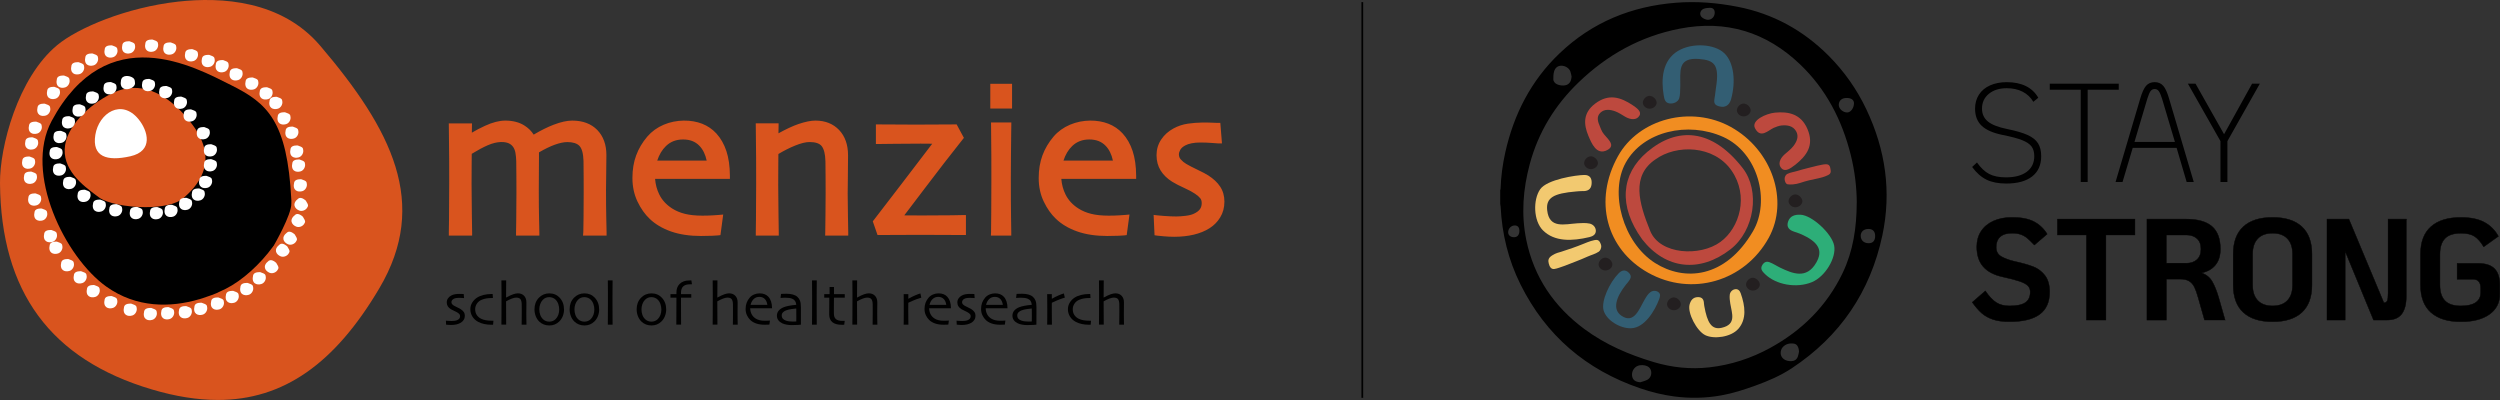 <?xml version="1.0" encoding="UTF-8"?>
<svg id="Layer_2" data-name="Layer 2" xmlns="http://www.w3.org/2000/svg" xmlns:xlink="http://www.w3.org/1999/xlink" viewBox="0 0 1423.8 227.79">
  <rect x="0" y="0" width="1423.8" height="227.79" fill="#333333" stroke="none"/>
  <defs>
    <style>
      .cls-1, .cls-2, .cls-3 {
        fill: none;
      }

      .cls-4 {
        clip-path: url(#clippath);
      }

      .cls-5 {
        fill: #fff;
      }

      .cls-6 {
        fill: #f2c970;
      }

      .cls-7 {
        fill: #f18d21;
      }

      .cls-8 {
        fill: #335e73;
      }

      .cls-9 {
        fill: #bd493e;
      }

      .cls-10 {
        fill: #d9541e;
      }

      .cls-11 {
        fill: #231f20;
      }

      .cls-12 {
        fill: #2dae78;
      }

      .cls-13 {
        clip-path: url(#clippath-1);
      }

      .cls-14 {
        clip-path: url(#clippath-4);
      }

      .cls-15 {
        clip-path: url(#clippath-3);
      }

      .cls-16 {
        clip-path: url(#clippath-2);
      }

      .cls-2, .cls-3 {
        stroke: #000;
        stroke-miterlimit: 10;
      }

      .cls-3 {
        stroke-width: .24px;
      }
    </style>
    <clipPath id="clippath">
      <rect class="cls-1" x="1123.17" y="46.78" width="163.85" height="57.74"/>
    </clipPath>
    <clipPath id="clippath-1">
      <rect class="cls-1" x="1123.17" y="46.78" width="163.85" height="57.74"/>
    </clipPath>
    <clipPath id="clippath-2">
      <rect class="cls-1" x="1123.17" y="123.73" width="300.57" height="59.56"/>
    </clipPath>
    <clipPath id="clippath-3">
      <rect class="cls-1" x="1123.17" y="123.73" width="300.57" height="59.56"/>
    </clipPath>
    <clipPath id="clippath-4">
      <rect class="cls-1" x="854.41" y="1.21" width="220.05" height="225.36"/>
    </clipPath>
  </defs>
  <g id="Layer_1-2" data-name="Layer 1">
    <g>
      <g id="Layer_1-2" data-name="Layer 1-2">
        <g>
          <g>
            <g>
              <g class="cls-4">
                <path d="m1131.37,102.33c-3.03-1.47-5.75-3.88-8.2-7.24l2.75-2.56c2.19,3.09,4.51,5.28,6.98,6.56,2.47,1.28,5.65,1.92,9.57,1.92,5.08,0,9.04-1.07,11.86-3.2,2.82-2.14,4.23-5.09,4.23-8.88,0-2.29-.52-4.13-1.56-5.52-1.04-1.39-2.84-2.59-5.38-3.6s-6.25-2-11.14-2.96c-5.44-1.12-9.41-2.86-11.9-5.24-2.49-2.37-3.74-5.61-3.74-9.71,0-3.04.74-5.7,2.21-7.99s3.58-4.05,6.33-5.28c2.75-1.22,5.93-1.84,9.54-1.84,4.22,0,7.84.75,10.87,2.24,3.02,1.49,5.38,3.71,7.05,6.64l-2.82,2.32c-1.47-2.51-3.49-4.43-6.07-5.75-2.57-1.33-5.61-2-9.12-2-4.17,0-7.55,1.07-10.15,3.2-2.59,2.14-3.89,4.93-3.89,8.39,0,3.09,1.13,5.55,3.39,7.39s5.94,3.26,11.02,4.28c4.98,1.02,8.85,2.14,11.59,3.4,2.75,1.25,4.72,2.83,5.91,4.72,1.19,1.89,1.8,4.33,1.8,7.32,0,5.02-1.71,8.86-5.15,11.55-3.44,2.69-8.35,4.04-14.76,4.04-4.48,0-8.23-.74-11.25-2.2"/>
              </g>
              <polygon points="1185.01 51.1 1167.38 51.1 1167.38 47.66 1206.67 47.66 1206.67 51.1 1188.97 51.1 1188.97 103.64 1185.01 103.64 1185.01 51.1"/>
              <g class="cls-13">
                <path d="m1238.66,80.85l-7.32-24.63c-.66-2.08-1.28-3.52-1.87-4.32-.59-.8-1.36-1.2-2.33-1.2s-1.75.39-2.33,1.16c-.59.77-1.21,2.23-1.87,4.36l-7.32,24.63h23.03Zm.99,3.36h-25.02l-5.8,19.43h-3.97l14.03-47.42c1.02-3.52,2.14-5.97,3.35-7.36,1.22-1.39,2.85-2.08,4.88-2.08s3.66.69,4.88,2.08c1.22,1.39,2.34,3.84,3.35,7.36l14.03,47.42h-4.04l-5.72-19.43h0Z"/>
              </g>
              <polygon points="1282.6 47.66 1266.65 76.45 1250.4 47.66 1246.05 47.66 1264.6 80.37 1264.6 103.64 1268.56 103.64 1268.56 80.37 1287.02 47.66 1282.6 47.66"/>
            </g>
            <g>
              <g class="cls-16">
                <g>
                  <path d="m1134.97,181.92c-2.54-.88-4.67-2.08-6.4-3.61-1.72-1.53-3.5-3.58-5.33-6.15l7.45-6.48c2.14,3.12,4.22,5.32,6.24,6.61,2.01,1.28,4.51,1.93,7.49,1.93,4.13,0,7.15-.62,9.02-1.89,1.88-1.26,2.82-3.28,2.82-6.08,0-1.42-.45-2.59-1.33-3.49-.89-.9-2.42-1.74-4.6-2.51-2.17-.76-5.4-1.61-9.69-2.54-5.03-1.09-8.75-3.05-11.19-5.87s-3.65-6.58-3.65-11.29c0-3.39.83-6.34,2.48-8.87,1.65-2.52,3.99-4.46,7.02-5.83,3.03-1.37,6.57-2.06,10.59-2.06,5.23,0,9.39.81,12.48,2.42s5.6,3.98,7.53,7.1l-7.29,6.24c-1.62-1.69-2.97-2.99-4.04-3.9-1.08-.9-2.29-1.6-3.65-2.09-1.36-.49-3.03-.74-5.03-.74-2.98,0-5.23.69-6.75,2.06s-2.28,3.34-2.28,5.91c0,2.41.97,4.17,2.91,5.29,1.94,1.12,4.42,2.04,7.45,2.75,4.5.99,8.08,2,10.75,3.04s4.89,2.71,6.67,5.01c1.78,2.3,2.67,5.45,2.67,9.44,0,5.69-1.9,9.94-5.69,12.72-3.79,2.79-9.53,4.18-17.22,4.18-3.77,0-6.92-.44-9.46-1.31"/>
                  <path class="cls-3" d="m1134.97,181.92c-2.54-.88-4.67-2.08-6.4-3.61-1.72-1.53-3.5-3.58-5.33-6.15l7.45-6.48c2.14,3.12,4.22,5.32,6.24,6.61,2.01,1.28,4.51,1.93,7.49,1.93,4.13,0,7.15-.62,9.02-1.89,1.88-1.26,2.82-3.28,2.82-6.08,0-1.42-.45-2.59-1.33-3.49-.89-.9-2.42-1.74-4.6-2.51-2.17-.76-5.4-1.61-9.69-2.54-5.03-1.09-8.75-3.05-11.19-5.87s-3.65-6.58-3.65-11.29c0-3.39.83-6.34,2.48-8.87,1.65-2.52,3.99-4.46,7.02-5.83,3.03-1.37,6.57-2.06,10.59-2.06,5.23,0,9.39.81,12.48,2.42s5.6,3.98,7.53,7.1l-7.29,6.24c-1.62-1.69-2.97-2.99-4.04-3.9-1.08-.9-2.29-1.6-3.65-2.09-1.36-.49-3.03-.74-5.03-.74-2.98,0-5.23.69-6.75,2.06s-2.28,3.34-2.28,5.91c0,2.41.97,4.17,2.91,5.29,1.94,1.12,4.42,2.04,7.45,2.75,4.5.99,8.08,2,10.75,3.04s4.89,2.71,6.67,5.01c1.78,2.3,2.67,5.45,2.67,9.44,0,5.69-1.9,9.94-5.69,12.72-3.79,2.79-9.53,4.18-17.22,4.18-3.77,0-6.92-.44-9.46-1.31h0Z"/>
                </g>
              </g>
              <polygon points="1188.28 133.81 1171.74 133.81 1171.74 124.78 1215.88 124.78 1215.88 133.81 1199.34 133.81 1199.34 182.26 1188.28 182.26 1188.28 133.81"/>
              <polygon class="cls-3" points="1188.28 133.81 1171.74 133.81 1171.74 124.78 1215.88 124.78 1215.88 133.81 1199.34 133.81 1199.34 182.26 1188.28 182.26 1188.28 133.81"/>
              <g class="cls-15">
                <g>
                  <path d="m1251.16,147.89c1.54-1.35,2.32-3.35,2.32-6.03s-.77-4.7-2.32-6.03c-1.54-1.34-3.52-2.01-5.93-2.01h-11.46v16.09h11.46c2.41,0,4.38-.67,5.93-2.01m16.05,34.36h-11.69l-3.61-12.72c-.74-2.63-1.47-4.67-2.19-6.12-.74-1.45-1.72-2.56-2.98-3.32-1.26-.76-2.93-1.15-5.03-1.15h-7.92v23.32h-11.06v-57.48h22.21c6.7,0,11.64,1.38,14.83,4.15,3.19,2.77,4.79,7.07,4.79,12.93,0,3.78-.95,6.81-2.86,9.11s-4.54,3.78-7.88,4.44c2.67.93,4.68,2.54,6.04,4.84,1.36,2.3,2.62,5.42,3.77,9.37l3.61,12.65h0Z"/>
                  <path class="cls-3" d="m1251.16,147.89c1.54-1.35,2.32-3.35,2.32-6.03s-.77-4.7-2.32-6.03c-1.54-1.34-3.52-2.01-5.93-2.01h-11.46v16.09h11.46c2.41,0,4.38-.67,5.93-2.01h0Zm16.05,34.36h-11.69l-3.61-12.72c-.74-2.63-1.47-4.67-2.19-6.12-.74-1.45-1.72-2.56-2.98-3.32-1.26-.76-2.93-1.15-5.03-1.15h-7.92v23.32h-11.06v-57.48h22.21c6.7,0,11.64,1.38,14.83,4.15,3.19,2.77,4.79,7.07,4.79,12.93,0,3.78-.95,6.81-2.86,9.11s-4.54,3.78-7.88,4.44c2.67.93,4.68,2.54,6.04,4.84,1.36,2.3,2.62,5.42,3.77,9.37l3.61,12.65h0Z"/>
                  <path d="m1302.71,171.13c1.96-2.06,2.94-4.99,2.94-8.83v-17.57c0-3.83-.98-6.77-2.94-8.83s-4.77-3.08-8.43-3.08-6.47,1.02-8.43,3.08c-1.96,2.06-2.94,5-2.94,8.83v17.57c0,3.83.98,6.77,2.94,8.83,1.96,2.05,4.77,3.08,8.43,3.08s6.47-1.02,8.43-3.08m-25.09,6.81c-3.84-3.53-5.76-8.74-5.76-15.64v-17.57c0-6.9,1.92-12.11,5.76-15.64,3.84-3.53,9.4-5.29,16.66-5.29s12.82,1.76,16.66,5.29c3.84,3.53,5.76,8.74,5.76,15.64v17.57c0,6.9-1.92,12.11-5.76,15.64-3.84,3.53-9.4,5.29-16.66,5.29s-12.82-1.76-16.66-5.29"/>
                  <path class="cls-3" d="m1302.71,171.13c1.96-2.06,2.94-4.99,2.94-8.83v-17.57c0-3.83-.98-6.77-2.94-8.83s-4.77-3.08-8.43-3.08-6.47,1.02-8.43,3.08c-1.96,2.06-2.94,5-2.94,8.83v17.57c0,3.83.98,6.77,2.94,8.83,1.96,2.05,4.77,3.08,8.43,3.08s6.47-1.02,8.43-3.08Zm-25.09,6.81c-3.84-3.53-5.76-8.74-5.76-15.64v-17.57c0-6.9,1.92-12.11,5.76-15.64,3.84-3.53,9.4-5.29,16.66-5.29s12.82,1.76,16.66,5.29c3.84,3.53,5.76,8.74,5.76,15.64v17.57c0,6.9-1.92,12.11-5.76,15.64-3.84,3.53-9.4,5.29-16.66,5.29s-12.82-1.76-16.66-5.29Z"/>
                  <path d="m1370.43,124.78v43.93c0,4.44-.86,7.8-2.59,10.1-1.72,2.3-4.5,3.45-8.31,3.45h-7.76l-16.15-39.17v39.17h-10.35v-57.48h12.46l19.91,47.62h.16c.89,0,1.49-.4,1.8-1.19.31-.79.47-2.23.47-4.31v-42.12h10.36Z"/>
                  <path class="cls-3" d="m1370.43,124.78v43.93c0,4.44-.86,7.8-2.59,10.1-1.72,2.3-4.5,3.45-8.31,3.45h-7.76l-16.15-39.17v39.17h-10.35v-57.48h12.46l19.91,47.62h.16c.89,0,1.49-.4,1.8-1.19.31-.79.47-2.23.47-4.31v-42.12h10.36Z"/>
                  <path d="m1384.45,177.95c-3.95-3.53-5.92-8.74-5.92-15.64v-17.57c0-6.9,1.97-12.11,5.92-15.64,3.95-3.53,9.65-5.29,17.13-5.29,5.38,0,9.79.9,13.21,2.71s6.13,4.49,8.11,8.05l-8.39,6c-1.62-2.73-3.34-4.7-5.17-5.91s-4.41-1.81-7.76-1.81c-4.18,0-7.23,1-9.13,2.99-1.9,2-2.86,4.96-2.86,8.91v17.57c0,3.94.95,6.91,2.86,8.91,1.9,2,4.95,2.99,9.13,2.99,3.66,0,6.44-.64,8.35-1.93s2.86-3.16,2.86-5.62v-2.54c0-3.39-1.49-5.09-4.47-5.09h-8.93v-9.04h12.07c4.18,0,7.26,1.02,9.25,3.04,1.99,2.02,2.98,5.17,2.98,9.44v5.01c0,4.93-1.99,8.78-5.96,11.58-3.97,2.79-9.36,4.18-16.14,4.18-7.48,0-13.18-1.76-17.13-5.29"/>
                  <path class="cls-3" d="m1384.45,177.95c-3.95-3.53-5.92-8.74-5.92-15.64v-17.57c0-6.9,1.97-12.11,5.92-15.64,3.95-3.53,9.65-5.29,17.13-5.29,5.38,0,9.79.9,13.21,2.71s6.13,4.49,8.11,8.05l-8.39,6c-1.62-2.73-3.34-4.7-5.17-5.91s-4.41-1.81-7.76-1.81c-4.18,0-7.23,1-9.13,2.99-1.9,2-2.86,4.96-2.86,8.91v17.57c0,3.94.95,6.91,2.86,8.91,1.9,2,4.95,2.99,9.13,2.99,3.66,0,6.44-.64,8.35-1.93s2.86-3.16,2.86-5.62v-2.54c0-3.39-1.49-5.09-4.47-5.09h-8.93v-9.04h12.07c4.18,0,7.26,1.02,9.25,3.04,1.99,2.02,2.98,5.17,2.98,9.44v5.01c0,4.93-1.99,8.78-5.96,11.58-3.97,2.79-9.36,4.18-16.14,4.18-7.48,0-13.18-1.76-17.13-5.29h0Z"/>
                </g>
              </g>
            </g>
          </g>
          <g class="cls-14">
            <g>
              <path d="m865.32,131.41c-.01-1.96-.94-3.01-2.65-3.01-2.05,0-3.75,1.79-3.74,3.92,0,1.67,1.41,2.81,3.42,2.78,1.9-.04,2.99-1.39,2.98-3.69m107.32-120.13h0c2.21,0,3.91-1.74,3.92-4.04,0-1.79-.93-2.83-2.73-2.79-1.16.03-2.38.14-3.47.53-2.15.78-2.77,3.42-1.12,4.87.9.79,2.15,1.34,3.4,1.43m91.6,127.24c2.37.01,3.7-1.46,3.69-4.1,0-2.65-1.37-4.05-3.91-4.03-2.59.02-4.34,1.61-4.31,3.93.02,2.54,1.8,4.19,4.52,4.2m-12.54-82.73c-2.78,0-4.48,1.51-4.48,4,0,2.15,2.41,4.28,4.81,4.26,1.98-.02,3.81-2.49,3.85-5.17.03-1.96-1.49-3.08-4.18-3.09m-117.52,161.92c1.31-.45,2.68-.75,3.9-1.37,1.77-.91,2.61-2.87,2.3-4.75-.32-1.98-1.66-3.04-3.48-3.46-.95-.22-2.01-.24-2.98-.1-2.73.38-4.69,2.98-4.45,5.74.21,2.48,1.74,3.71,4.72,3.95m90.38-17.44c-.14-2.59-1.08-4.28-2.85-4.57-2.53-.41-4.88.19-6.54,2.16-.69.81-1.09,2.14-1.06,3.22.07,2.87,2.66,4.72,6.08,4.59,1.8-.07,3.09-.92,3.71-2.62.32-.89.45-1.85.67-2.78m-129.53-156.72c-.23-.97-.36-1.98-.71-2.9-.75-1.95-3.02-3.29-5.27-3.24-1.87.04-3.4,1.16-4.01,3.37-.4,1.43-.41,3-.41,4.5,0,.59.39,1.27.78,1.74,1.24,1.48,4.7,2.12,6.75,1.34,1.8-.69,2.72-2.31,2.86-4.82m162.42,71.71c-.04-8.51-1.12-17.91-3.45-27.14-4.96-19.73-13.97-37.27-28.81-51.45-19.31-18.45-42.2-25.46-68.52-20.36-22.3,4.32-41.4,14.94-57.67,30.63-13.47,12.98-22.92,28.39-27.8,46.57-3.83,14.28-4.94,28.63-1.95,43.19,4.37,21.23,15.81,37.91,33.1,50.71,11.92,8.82,25.3,14.56,39.44,18.79,10.42,3.12,20.98,4.23,31.77,3.01,12.23-1.39,23.73-5.13,34.5-11.02,18.19-9.96,32.32-23.89,41.35-42.72,5.93-12.4,7.98-25.59,8.03-40.22m-203.05.91v-7.87c.07-.24.2-.48.21-.72.22-7.01,1.16-13.93,2.68-20.77,4.87-21.76,14.65-40.88,30.88-56.39,18.58-17.76,41.01-26.88,66.47-28.86,11.76-.92,23.41.06,34.99,2.32,20.19,3.94,37.39,13.41,51.86,27.92,8.91,8.94,16.06,19.15,21.46,30.53,10.87,22.91,14.38,46.89,9.09,71.74-6.85,32.11-24.07,57.48-51.54,75.64-6.36,4.21-13.47,7.29-20.62,9.86-6.47,2.33-12.73,4.41-19.71,5.65-8.93,1.6-17.88,1.74-26.8.56-6.57-.87-13.02-2.49-19.28-4.62-30.71-10.5-53.64-30.01-68.13-59.15-6.92-13.9-10.55-28.71-11.31-44.21-.03-.55-.15-1.1-.23-1.65"/>
              <path class="cls-7" d="m942.62,149.81c-18.29-11.6-26.2-40.22-16.71-57.2,9.97-17.87,35.42-23.63,55.43-14.65,20.06,8.99,27,36.58,17.06,53.68-15.84,27.22-39.34,28.58-55.77,18.17m43.07-77.53c-22.54-12.45-52.32-4.73-64.22,16.65-14.02,25.18-6.81,52.97,17.22,66.42,24.61,13.77,54.84,5.02,68.6-19.84,11.78-21.29,1.88-50.26-21.6-63.23"/>
              <path class="cls-9" d="m942.84,90.75c-13.9,9.41-9.51,24.78-3.02,40.77,5.54,13.64,28.47,14.69,39.99,6.27,10.91-7.98,16.41-26.21,6.28-40.73-10.16-14.57-31.49-14.83-43.24-6.3m-7.59,45.57c-13.71-18.99-12.09-37.1,2.81-49.75,17.01-14.45,36.81-13.58,54.43,9.16,10.07,12.98,6.72,35.6-6.92,46.22-17.51,13.63-37.01,11.45-50.32-5.63"/>
              <path class="cls-9" d="m1022.15,94.09c6.86-5.43,11.21-11.33,7.2-20.68-3.65-8.5-10.77-10-18.45-9.26-5.04.48-13.71,4.37-11.39,8.87,3.15,6.14,7.46,1.24,10.72-.24,1.31-.6,3.11-1.18,4.29-1.31,3.24-.33,6.53.1,8.38,3.23,1.75,2.97.39,6.02-1.53,8.5-1.39,1.81-3.33,3.23-5.07,4.78-2.61,2.35-4.02,5.68-1.55,8.04,2.15,2.05,5.15-.28,7.36-1.95"/>
              <path class="cls-12" d="m1031.97,160.67c-8.8,3.64-20.46,1.55-26.71-4.53-1.51-1.47-2.79-2.87-1.8-4.81.93-1.84,2.4-2.72,4.29-2,2.3.87,4.15,2.18,6.19,3.15,6.85,3.25,14.87,6.73,20.41-2.83,3.77-6.5,2.21-11.77-9.51-16.66-.48-.2-2.39-.84-3.02-1.04-2.87-.95-4.51-2.59-3.48-5.72,1.12-3.36,4-4.08,7.1-3.94,6.57.31,17.83,10.76,19.15,17.54,1.36,7.01-5.15,17.75-12.64,20.84"/>
              <path class="cls-9" d="m929.93,59.96c-6.92-4.57-13.63-6.83-21.42-.98-7.07,5.31-6.62,11.85-3.92,18.31,1.78,4.23,4.67,11.38,10.74,8.2,5.64-2.95-.74-6.95-2.72-10.27-.55-.93-.91-1.96-1.34-2.96-1.16-2.72-2.31-5.65.15-8.04,2.34-2.28,5.58-1.86,8.43-.84,2.07.74,3.92,2.07,5.85,3.18,2.9,1.67,6.41,2.05,8-.71,1.38-2.38-1.62-4.39-3.77-5.88"/>
              <path class="cls-6" d="m878.8,131.24c6.51,6.46,16.42,6.18,26.48,3.78,2.06-.49,3.69-1.61,3.58-3.73-.1-2.01-1.65-3.58-3.6-3.97-2.17-.43-4.51-.31-6.77-.16-7.53.49-16.17,3.26-17.34-7.41-.79-7.26,3.8-9.62,16.38-10.7.65-.05,2.81-.26,3.45-.22,2.99.17,5.14-.74,5.46-3.96.34-3.46-1.09-5.24-4.12-5.22-4.63.04-21.25,2.49-25.19,8.18-4.07,5.89-3.9,17.89,1.64,23.4"/>
              <path class="cls-8" d="m955.8,28.9c-9.15,5.43-9.85,16.29-8.27,25.48.38,2.23.85,4.19,3.3,4.52,2.32.31,4.82-.86,5.52-2.93.52-1.54.55-4.39.61-7,.15-8.04-1.85-16.41,10.68-15.38,8.52.7,11.8,3.03,9.64,16.39-.11.69-.46,3.55-.54,4.24-.42,3.17-1.38,5.31,2.23,6.32,3.87,1.09,6.04-.9,6.92-4.07,2.75-9.9,1.69-20.78-3.77-26.08-5.64-5.49-18.51-6.11-26.29-1.48"/>
              <path class="cls-6" d="m990.01,187.29c4.81-5.54,3.95-12.94,1.36-20.26-.53-1.49-1.54-2.6-3.25-2.31-1.62.28-2.79,1.6-2.98,3.11-.21,1.67.04,3.42.3,5.09.89,5.6,3.68,11.8-4.88,13.76-5.83,1.33-8.24-2.99-9.92-12.32-.08-.48-.18-.97-.2-1.45-.06-2.26-.93-3.78-3.55-3.7-2.82.09-4.04,2.01-4.64,4.25-1.28,4.77,4.07,15.05,8.93,17.42,5.02,2.45,14.73,1.11,18.82-3.6"/>
              <path class="cls-8" d="m928.99,186.94c7.65-.24,13.53-10.06,15.91-16.48.57-1.56,1-2.98-.39-4.06-1.32-1.02-3.17-.99-4.48-.07-1.46,1.01-2.33,2.54-3.32,4.2-3.03,5.09-5.94,14.34-13.32,9.25-5.01-3.47-3.41-10.14,2.81-17.94.32-.4.71-.75,1.01-1.16,1.42-1.87,2.36-3.34.5-5.27-2-2.07-4.06-1.56-5.77.16-5.32,5.36-10.11,15.82-8.68,21.13,1.48,5.51,9.21,10.45,15.72,10.25"/>
              <path class="cls-6" d="m891.09,151.39c-2.41.79-4.03,1.53-5.87,1.8-1.92.28-2.76-1.47-3.17-3.11-.43-1.75-.4-3.13,1.94-4.62,2.32-1.47,3.9-1.67,5.19-2.09,4.24-1.39,8.48-2.78,12.67-4.52,2.97-1.23,5.85-2.28,7.57-2.2,1.59.07,2.36,2.38,2.49,3.22.22,1.53-.65,2.97-1.37,3.46-2.06,1.38-4.32,1.87-6.52,2.86-4.41,2.01-8.65,3.49-12.94,5.21"/>
              <path class="cls-9" d="m1034.83,94.41c2.08-.41,3.5-.84,5.06-.86,1.62-.01,2.28.83,2.49,2.11.32,1.97.71,3.11-1.38,4.12-2.07,1-4.28,1.55-5.4,1.77-3.66.7-7.04,1.5-10.64,2.71-2.41.8-5.43.96-6.86.7-1.32-.25-1.72-2.33-1.73-3.07-.03-1.35.84-2.48,1.49-2.81,1.85-.94,3.78-1.1,5.7-1.7,3.87-1.21,7.53-1.98,11.27-2.97"/>
              <path class="cls-11" d="m992.5,66.26c-2.07-.3-3.59-2.14-3.27-3.93.38-2.03,2.48-3.65,4.3-3.31,2.03.38,3.75,2.45,3.5,4.22-.27,1.86-2.47,3.32-4.54,3.01"/>
              <path class="cls-11" d="m1021.93,118.01c-2.07-.3-3.59-2.14-3.27-3.93.38-2.03,2.48-3.65,4.3-3.31,2.03.38,3.75,2.45,3.5,4.22-.27,1.86-2.47,3.32-4.54,3.01"/>
              <path class="cls-11" d="m997.71,165.47c-2.07-.3-3.59-2.14-3.27-3.93.38-2.03,2.48-3.65,4.3-3.31,2.03.38,3.75,2.45,3.5,4.22-.27,1.86-2.47,3.32-4.54,3.01"/>
              <path class="cls-11" d="m952.72,176.66c-2.07-.3-3.59-2.14-3.27-3.93.38-2.03,2.48-3.65,4.3-3.31,2.03.38,3.75,2.45,3.5,4.22-.27,1.86-2.47,3.32-4.54,3.01"/>
              <path class="cls-11" d="m913.74,154.01c-2.07-.3-3.59-2.14-3.27-3.93.38-2.03,2.48-3.65,4.3-3.31,2.03.38,3.76,2.45,3.5,4.22-.27,1.86-2.47,3.32-4.54,3.01"/>
              <path class="cls-11" d="m905.51,96.3c-2.07-.3-3.59-2.14-3.27-3.93.38-2.03,2.48-3.65,4.3-3.31,2.03.38,3.75,2.45,3.5,4.22-.26,1.86-2.47,3.32-4.54,3.01"/>
              <path class="cls-11" d="m938.94,61.87c-2.07-.3-3.59-2.14-3.27-3.93.38-2.03,2.48-3.65,4.3-3.31,2.03.38,3.75,2.45,3.5,4.22-.27,1.86-2.47,3.32-4.54,3.01"/>
            </g>
          </g>
        </g>
      </g>
      <line class="cls-2" x1="775.86" y1="1.21" x2="775.86" y2="226.57"/>
      <g>
        <g>
          <path class="cls-10" d="m182.31,25.99C160.38.24,126.2-1.84,101.39.93c-29.53,3.31-56.95,14.95-68.78,24.74C10.06,44.34-.18,83.69,0,104.41c.54,61.84,28.8,100.23,86.38,117.35,13.45,4,25.96,6.02,37.68,6.02,37.34,0,66.58-20.59,92.01-63.65,28.53-48.3,7.14-90.16-33.76-138.15Z"/>
          <path d="m165.93,113.9c-2.31-45.09-13.68-55.12-34.4-65.45-20.74-10.33-70.48-38.18-102.08,20.38-16.09,29.83,7.75,77.73,31.03,94.34,17.35,12.4,36.71,12,52.87,7.28v.03s.54-.16,1.36-.43c.15-.04.3-.08.44-.13h0c2.86-.95,8.27-2.78,9.8-3.74,1.24-.55,2.43-1.11,3.59-1.69,9.49-4.75,19.67-14.02,27.01-24.15v-.18h.2s10.44-17.93,10.18-24.4c.04-.63.05-1.25.02-1.86"/>
          <path class="cls-10" d="m109.43,70.8c-18.52-24.46-35.3-22.09-43.65-18.52-12.43,5.33-26.7,17.75-28.69,30.28-2.2,13.88,10.04,22.99,18.14,29.01l1.14.85c4.43,3.33,15.67,5.55,26.46,5.55,9.02,0,17.72-1.55,21.86-5.32,5.91-5.36,21.61-19.58,4.74-41.85Z"/>
          <path class="cls-5" d="m78.9,67.9c5.39,6.6,8.65,18.13-4.69,21.11-13.35,2.99-21.93.32-19.91-12.22,2.04-12.55,14.95-20.74,24.6-8.89"/>
          <path class="cls-5" d="m59.71,27.61c-1.14,4.66,2.06,5.78,4.67,4.98,1.8-.56,2.78-2.6,2.52-4.12-.2-1.18-.02-1.6-3.12-2.63,0,0-3.56-.36-4.08,1.77"/>
          <path class="cls-5" d="m48.66,32.24c-1.14,4.66,2.06,5.78,4.67,4.98,1.81-.56,2.78-2.61,2.52-4.13-.21-1.18-.02-1.6-3.12-2.62,0,0-3.56-.36-4.07,1.77"/>
          <path class="cls-5" d="m40.72,37.2c-1.13,4.66,2.07,5.78,4.68,4.98,1.8-.56,2.78-2.6,2.52-4.12-.21-1.18-.02-1.6-3.12-2.63,0,0-3.56-.36-4.08,1.77"/>
          <path class="cls-5" d="m32.43,44.8c-1.14,4.66,2.06,5.78,4.67,4.98,1.8-.56,2.78-2.61,2.52-4.13-.21-1.18-.02-1.59-3.12-2.62,0,0-3.56-.36-4.08,1.77"/>
          <path class="cls-5" d="m26.95,51.23c-1.14,4.67,2.06,5.78,4.67,4.98,1.8-.56,2.78-2.6,2.52-4.12-.2-1.18-.02-1.59-3.11-2.62,0,0-3.56-.36-4.08,1.77"/>
          <path class="cls-5" d="m21.43,60.82c-1.14,4.66,2.06,5.78,4.68,4.97,1.8-.56,2.78-2.6,2.51-4.12-.2-1.18-.01-1.59-3.11-2.62,0,0-3.56-.36-4.08,1.77"/>
          <path class="cls-5" d="m16.59,71.07c-1.14,4.66,2.06,5.78,4.68,4.97,1.8-.56,2.78-2.6,2.52-4.12-.2-1.18-.01-1.59-3.11-2.63,0,0-3.56-.35-4.08,1.78"/>
          <path class="cls-5" d="m14.52,80c-1.13,4.66,2.06,5.78,4.68,4.97,1.8-.56,2.78-2.59,2.51-4.12-.2-1.18-.02-1.59-3.11-2.63,0,0-3.56-.36-4.08,1.77"/>
          <path class="cls-5" d="m12.79,90.92c-1.14,4.66,2.07,5.79,4.68,4.98,1.8-.56,2.78-2.61,2.52-4.13-.21-1.18-.02-1.6-3.12-2.62,0,0-3.56-.36-4.08,1.77"/>
          <path class="cls-5" d="m13.83,99.52c-1.14,4.66,2.06,5.78,4.67,4.98,1.81-.56,2.78-2.61,2.53-4.12-.2-1.18-.02-1.6-3.12-2.63,0,0-3.56-.36-4.07,1.77"/>
          <path class="cls-5" d="m16.25,111.94c-1.14,4.66,2.06,5.78,4.67,4.97,1.8-.56,2.78-2.6,2.52-4.11-.2-1.19-.01-1.6-3.11-2.63,0,0-3.56-.36-4.08,1.77"/>
          <path class="cls-5" d="m19.71,120.54c-1.14,4.66,2.06,5.79,4.67,4.97,1.8-.56,2.78-2.59,2.51-4.12-.2-1.17-.01-1.6-3.11-2.63,0,0-3.57-.34-4.08,1.78"/>
          <path class="cls-5" d="m25.23,132.78c-1.13,4.66,2.06,5.78,4.68,4.97,1.79-.55,2.78-2.59,2.52-4.13-.21-1.17-.02-1.59-3.12-2.62,0,0-3.56-.35-4.08,1.78"/>
          <path class="cls-5" d="m28.34,139.4c-1.14,4.65,2.06,5.77,4.67,4.97,1.8-.55,2.78-2.6,2.52-4.12-.2-1.17-.02-1.6-3.12-2.63,0,0-3.55-.35-4.07,1.78"/>
          <path class="cls-5" d="m34.9,149.32c-1.14,4.65,2.06,5.77,4.68,4.97,1.8-.56,2.77-2.6,2.52-4.12-.21-1.17-.02-1.6-3.12-2.63,0,0-3.56-.35-4.07,1.79"/>
          <path class="cls-5" d="m42.16,156.26c-1.14,4.66,2.06,5.77,4.67,4.97,1.8-.55,2.78-2.6,2.52-4.12-.2-1.18-.02-1.59-3.11-2.63,0,0-3.56-.34-4.08,1.79"/>
          <path class="cls-5" d="m49.6,164.13c-1.14,4.66,2.06,5.77,4.67,4.97,1.8-.56,2.78-2.6,2.52-4.13-.2-1.17-.02-1.58-3.11-2.63,0,0-3.56-.35-4.08,1.78"/>
          <path class="cls-5" d="m59.62,170.4c-1.14,4.66,2.06,5.79,4.67,4.98,1.8-.56,2.78-2.59,2.52-4.12-.21-1.18-.02-1.6-3.12-2.63,0,0-3.56-.36-4.07,1.77"/>
          <path class="cls-5" d="m70.67,174.71c-1.14,4.65,2.06,5.78,4.68,4.97,1.8-.55,2.78-2.6,2.52-4.13-.2-1.17-.02-1.59-3.12-2.62,0,0-3.56-.36-4.08,1.78"/>
          <path class="cls-5" d="m82.12,177.17c-1.14,4.65,2.06,5.78,4.68,4.97,1.8-.56,2.78-2.6,2.51-4.12-.2-1.19-.02-1.6-3.12-2.63,0,0-3.56-.36-4.07,1.78"/>
          <path class="cls-5" d="m110.8,174.21c-1.14,4.65,2.06,5.78,4.68,4.97,1.8-.56,2.78-2.6,2.51-4.12-.2-1.19-.02-1.6-3.12-2.63,0,0-3.56-.36-4.07,1.78"/>
          <path class="cls-5" d="m120.33,171.2c-1.14,4.65,2.06,5.78,4.68,4.97,1.8-.56,2.78-2.6,2.51-4.12-.2-1.19-.02-1.6-3.12-2.63,0,0-3.56-.36-4.07,1.78"/>
          <path class="cls-5" d="m91.97,176.71c-1.13,4.66,2.06,5.79,4.68,4.98,1.8-.56,2.78-2.61,2.52-4.13-.21-1.17-.02-1.59-3.12-2.63,0,0-3.55-.36-4.07,1.78"/>
          <path class="cls-5" d="m102.04,176.12c-1.14,4.65,2.06,5.78,4.68,4.97,1.8-.55,2.78-2.6,2.52-4.12-.21-1.18-.02-1.59-3.12-2.62,0,0-3.55-.35-4.07,1.78"/>
          <path class="cls-5" d="m128.76,167.44c-1.14,4.65,2.06,5.78,4.68,4.97,1.8-.55,2.78-2.6,2.52-4.12-.21-1.18-.02-1.59-3.12-2.62,0,0-3.55-.35-4.07,1.78"/>
          <path class="cls-5" d="m137,162.92c-1.14,4.66,2.06,5.78,4.67,4.98,1.8-.56,2.78-2.6,2.52-4.13-.21-1.18-.02-1.59-3.12-2.63,0,0-3.56-.35-4.07,1.78"/>
          <path class="cls-5" d="m148.03,51.48c-1.13,4.66,2.07,5.78,4.68,4.97,1.79-.56,2.77-2.59,2.52-4.12-.2-1.18-.02-1.59-3.11-2.63,0,0-3.56-.35-4.08,1.78"/>
          <path class="cls-5" d="m153.6,56.92c-1.13,4.66,2.06,5.78,4.67,4.98,1.8-.56,2.78-2.6,2.52-4.12-.2-1.18-.02-1.6-3.12-2.63,0,0-3.56-.36-4.07,1.78"/>
          <path class="cls-5" d="m158.26,65.72c-1.14,4.66,2.06,5.78,4.68,4.98,1.8-.56,2.78-2.6,2.51-4.12-.2-1.18-.01-1.6-3.11-2.63,0,0-3.56-.35-4.08,1.77"/>
          <path class="cls-5" d="m162.74,73.9c-1.13,4.66,2.06,5.78,4.67,4.97,1.81-.56,2.78-2.6,2.52-4.12-.2-1.18-.02-1.6-3.12-2.63,0,0-3.55-.36-4.07,1.78"/>
          <path class="cls-5" d="m165.5,84.63c-1.13,4.66,2.06,5.78,4.68,4.98,1.8-.56,2.77-2.6,2.51-4.13-.2-1.18-.02-1.6-3.11-2.63,0,0-3.56-.35-4.08,1.78"/>
          <path class="cls-5" d="m166.54,92.62c-1.14,4.66,2.06,5.78,4.67,4.98,1.8-.56,2.78-2.6,2.52-4.13-.2-1.18-.02-1.6-3.12-2.63,0,0-3.56-.35-4.08,1.78"/>
          <path class="cls-5" d="m167.54,103.87c-1.13,4.66,2.07,5.78,4.69,4.98,1.8-.56,2.78-2.6,2.52-4.13-.21-1.18-.03-1.6-3.12-2.63,0,0-3.56-.36-4.09,1.78"/>
          <path class="cls-5" d="m169.89,113.08c-3.82,2.9-2.05,5.79.49,6.81,1.75.7,3.79-.27,4.55-1.61.59-1.04,1-1.25-.76-4,0,0-2.54-2.52-4.28-1.19"/>
          <path class="cls-5" d="m168.21,122.26c-3.82,2.9-2.05,5.79.49,6.8,1.76.71,3.8-.26,4.56-1.61.59-1.04.99-1.25-.77-4.01,0,0-2.53-2.52-4.28-1.19"/>
          <path class="cls-5" d="m163.58,132.33c-3.82,2.9-2.04,5.78.5,6.81,1.75.7,3.79-.27,4.55-1.62.59-1.04.99-1.25-.76-4,0,0-2.54-2.52-4.29-1.19"/>
          <path class="cls-5" d="m159.34,139.18c-3.82,2.9-2.04,5.79.49,6.81,1.75.7,3.8-.27,4.56-1.61.59-1.04.99-1.26-.76-4.01,0,0-2.54-2.52-4.29-1.19"/>
          <path class="cls-5" d="m153.03,148.54c-3.82,2.9-2.04,5.79.5,6.82,1.75.7,3.8-.27,4.56-1.62.58-1.05.99-1.26-.76-4,0,0-2.54-2.52-4.29-1.2"/>
          <path class="cls-5" d="m144.16,156.78c-1.13,4.66,2.06,5.78,4.68,4.98,1.8-.56,2.78-2.6,2.51-4.13-.2-1.17-.01-1.6-3.11-2.63,0,0-3.56-.35-4.08,1.78"/>
          <path class="cls-5" d="m69.73,25.29c-1.13,4.66,2.06,5.78,4.68,4.98,1.8-.57,2.78-2.61,2.52-4.12-.2-1.19-.02-1.6-3.11-2.63,0,0-3.57-.36-4.08,1.77"/>
          <path class="cls-5" d="m82.85,24.31c-1.13,4.66,2.06,5.78,4.67,4.98,1.8-.56,2.78-2.61,2.52-4.13-.21-1.18-.02-1.59-3.11-2.62,0,0-3.56-.36-4.08,1.77"/>
          <path class="cls-5" d="m93.21,25.95c-1.14,4.67,2.06,5.78,4.67,4.98,1.81-.57,2.78-2.6,2.52-4.13-.2-1.18-.02-1.59-3.11-2.63,0,0-3.57-.35-4.08,1.77"/>
          <path class="cls-5" d="m105.54,29.78c-1.13,4.67,2.06,5.79,4.68,4.98,1.81-.56,2.78-2.6,2.52-4.12-.2-1.18-.02-1.6-3.11-2.63,0,0-3.57-.35-4.09,1.77"/>
          <path class="cls-5" d="m115.07,33.03c-1.14,4.66,2.06,5.78,4.68,4.98,1.8-.56,2.78-2.6,2.52-4.12-.21-1.19-.02-1.6-3.12-2.64,0,0-3.55-.35-4.07,1.78"/>
          <path class="cls-5" d="m123.01,35.99c-1.14,4.67,2.06,5.79,4.67,4.98,1.81-.57,2.78-2.6,2.53-4.12-.2-1.18-.02-1.59-3.12-2.63,0,0-3.56-.35-4.07,1.77"/>
          <path class="cls-5" d="m130.95,40.63c-1.14,4.66,2.07,5.78,4.68,4.98,1.8-.57,2.78-2.61,2.52-4.12-.2-1.18-.02-1.6-3.11-2.63,0,0-3.56-.36-4.08,1.77"/>
          <path class="cls-5" d="m139.94,45.92c-1.14,4.66,2.06,5.78,4.67,4.98,1.8-.56,2.78-2.61,2.52-4.13-.2-1.18-.02-1.6-3.12-2.63,0,0-3.56-.36-4.07,1.78"/>
          <path class="cls-5" d="m68.91,45.75c-.9,4.71,2.28,5.62,4.89,4.81,1.8-.55,3.34-1.94,3.07-3.46-.2-1.17.25-2.56-2.85-3.59,0,0-4.44-1.3-5.11,2.24"/>
          <path class="cls-5" d="m81.09,46.73c-1.14,4.66,2.07,5.79,4.68,4.98,1.8-.56,2.78-2.6,2.51-4.12-.2-1.18-.01-1.6-3.11-2.62,0,0-3.56-.36-4.08,1.77"/>
          <path class="cls-5" d="m90.86,50.76c-1.14,4.66,2.06,5.78,4.67,4.98,1.8-.56,2.78-2.61,2.51-4.13-.2-1.18-.01-1.6-3.11-2.62,0,0-3.56-.36-4.08,1.77"/>
          <path class="cls-5" d="m99.28,56.81c-1.13,4.66,2.06,5.78,4.67,4.98,1.8-.56,2.78-2.6,2.52-4.12-.2-1.19-.02-1.6-3.12-2.63,0,0-3.56-.36-4.08,1.78"/>
          <path class="cls-5" d="m59.17,48.53c-1.14,4.66,2.06,5.79,4.67,4.98,1.81-.56,2.78-2.61,2.51-4.13-.2-1.17-.01-1.59-3.11-2.63,0,0-3.56-.35-4.08,1.78"/>
          <path class="cls-5" d="m49.1,53.85c-1.13,4.67,2.07,5.78,4.68,4.98,1.8-.56,2.78-2.6,2.51-4.12-.2-1.18-.02-1.6-3.11-2.63,0,0-3.57-.36-4.09,1.77"/>
          <path class="cls-5" d="m41.5,61.2c-1.13,4.66,2.06,5.78,4.68,4.98,1.79-.57,2.78-2.61,2.51-4.13-.2-1.18-.01-1.6-3.11-2.63,0,0-3.57-.36-4.08,1.77"/>
          <path class="cls-5" d="m35.48,67.96c-1.13,4.66,2.06,5.78,4.68,4.98,1.8-.56,2.78-2.61,2.51-4.13-.2-1.18-.01-1.59-3.11-2.62,0,0-3.56-.36-4.08,1.77"/>
          <path class="cls-5" d="m30.67,76.31c-1.13,4.67,2.06,5.79,4.67,4.97,1.8-.56,2.78-2.6,2.52-4.12-.2-1.18-.01-1.59-3.11-2.63,0,0-3.56-.35-4.08,1.77"/>
          <path class="cls-5" d="m28.41,85.52c-1.13,4.66,2.07,5.78,4.68,4.98,1.81-.56,2.78-2.6,2.52-4.12-.2-1.18-.02-1.6-3.12-2.63,0,0-3.56-.35-4.08,1.78"/>
          <path class="cls-5" d="m30.37,94.87c-1.14,4.67,2.06,5.78,4.67,4.98,1.8-.57,2.78-2.6,2.51-4.13-.2-1.18,0-1.59-3.11-2.63,0,0-3.56-.36-4.08,1.77"/>
          <path class="cls-5" d="m36.09,102.51c-1.13,4.66,2.06,5.78,4.68,4.98,1.8-.57,2.77-2.61,2.51-4.13-.2-1.18-.02-1.6-3.11-2.63,0,0-3.56-.36-4.08,1.77"/>
          <path class="cls-5" d="m44.35,109.84c-1.14,4.67,2.06,5.79,4.67,4.98,1.81-.56,2.79-2.6,2.52-4.12-.2-1.18-.02-1.6-3.12-2.63,0,0-3.56-.36-4.07,1.77"/>
          <path class="cls-5" d="m53.07,115.46c-1.13,4.66,2.06,5.78,4.68,4.98,1.8-.56,2.78-2.6,2.51-4.12-.2-1.18-.02-1.6-3.11-2.63,0,0-3.57-.35-4.08,1.78"/>
          <path class="cls-5" d="m62.39,118.06c-1.14,4.65,2.06,5.77,4.68,4.97,1.8-.56,2.78-2.6,2.52-4.13-.21-1.18-.02-1.59-3.11-2.62,0,0-3.57-.35-4.08,1.78"/>
          <path class="cls-5" d="m74.11,119.64c-1.13,4.66,2.06,5.78,4.67,4.98,1.8-.56,2.78-2.6,2.52-4.13-.21-1.17-.02-1.59-3.11-2.62,0,0-3.56-.35-4.08,1.78"/>
          <path class="cls-5" d="m85.56,119.71c-1.13,4.66,2.06,5.77,4.68,4.98,1.8-.56,2.78-2.61,2.52-4.13-.2-1.18-.02-1.59-3.12-2.63,0,0-3.56-.35-4.08,1.78"/>
          <path class="cls-5" d="m93.92,118.42c-1.14,4.65,2.06,5.77,4.67,4.97,1.8-.55,2.78-2.6,2.52-4.12-.2-1.18-.01-1.59-3.11-2.63,0,0-3.56-.36-4.08,1.78"/>
          <path class="cls-5" d="m102.2,114.45c-1.14,4.66,2.06,5.78,4.68,4.97,1.8-.56,2.78-2.59,2.52-4.12-.21-1.17-.02-1.58-3.12-2.62,0,0-3.56-.35-4.08,1.77"/>
          <path class="cls-5" d="m104.77,64.08c-1.13,4.66,2.06,5.78,4.68,4.97,1.8-.55,2.78-2.6,2.52-4.13-.2-1.17-.02-1.59-3.12-2.62,0,0-3.56-.36-4.08,1.78"/>
          <path class="cls-5" d="m112.29,74.15c-1.13,4.66,2.06,5.79,4.68,4.98,1.8-.56,2.78-2.6,2.51-4.12-.2-1.18-.02-1.6-3.11-2.63,0,0-3.56-.35-4.08,1.78"/>
          <path class="cls-5" d="m116.34,83.94c-1.13,4.66,2.07,5.78,4.68,4.97,1.8-.56,2.78-2.6,2.51-4.12-.2-1.19-.01-1.6-3.11-2.63,0,0-3.57-.36-4.08,1.78"/>
          <path class="cls-5" d="m116.34,92.43c-1.13,4.66,2.07,5.78,4.68,4.97,1.8-.56,2.78-2.59,2.51-4.12-.2-1.17-.01-1.59-3.11-2.62,0,0-3.57-.35-4.08,1.77"/>
          <path class="cls-5" d="m113.59,101.94c-1.14,4.66,2.06,5.77,4.67,4.97,1.8-.56,2.78-2.61,2.52-4.12-.21-1.19-.02-1.6-3.12-2.63,0,0-3.56-.35-4.07,1.78"/>
          <path class="cls-5" d="m109.44,109.13c-1.14,4.66,2.06,5.77,4.67,4.97,1.8-.56,2.78-2.61,2.52-4.12-.21-1.19-.02-1.6-3.12-2.63,0,0-3.56-.35-4.07,1.78"/>
        </g>
        <path class="cls-10" d="m345.3,124.89c.11,4.63.16,7.11.16,7.43v1.87h-13.42l.17-2.03c0-.12.06-1.05.13-8.19.06-5.11.08-9.92.08-14.43,0-1.75,0-4.61-.02-8.56-.02-4.25-.05-7.29-.08-9.3-.11-4.17-.91-7.15-2.32-8.6-1.4-1.44-3.72-2.17-6.89-2.17-1.97,0-4.38.51-7.18,1.51-2.65.96-5.67,2.42-8.97,4.36v2.43c0,3.22-.02,6.48-.06,9.79-.04,3.3-.05,6.45-.05,9.46,0,6.49.05,12.05.16,16.52.11,4.49.16,6.94.16,7.34v1.87h-13.27v-1.87c0-.34.02-1.83.07-4.47l.04-2.75c.07-4.36.11-9.5.11-15.43,0-1.98,0-4.98-.03-9.01-.02-4.01-.04-6.97-.08-8.86-.04-1.61-.19-3.2-.45-4.72-.24-1.31-.66-2.42-1.26-3.31-.65-.94-1.47-1.64-2.49-2.12-2.04-.95-6.19-1.44-11.96,1.04-2.68,1.16-5.76,2.81-9.19,4.91,0,.87-.01,2.21-.03,4.01l-.02,2.54c-.03,4.37-.05,7.94-.05,10.71,0,4.71.05,10.35.16,16.94.11,6.62.16,10.12.16,10.52v1.87h-13.27v-1.87c0-.32.04-2.64.11-6.96.07-4.3.11-11.41.11-21.35,0-3.25,0-7.62-.02-13.13-.02-5.5-.08-11.74-.19-18.71l-.03-1.9h13.21l-.08,5.3c2.18-1.32,4.68-2.63,7.47-3.91,4.28-1.98,8.17-2.98,11.56-2.98,4.27,0,7.9.92,10.81,2.74,2.29,1.43,4.09,3.19,5.37,5.25,4.07-2.41,7.9-4.31,11.4-5.65,4.06-1.55,7.6-2.34,10.54-2.34,6.02,0,10.83,1.8,14.29,5.35,3.44,3.55,5.19,8.34,5.19,14.25,0,4.22-.04,7.77-.11,10.66-.07,2.86-.11,5.89-.11,9.09,0,6.58.05,12.25.16,16.85Zm70.4-23.01h-42.62c.25,3.18,1.05,6.16,2.38,8.86,1.57,3.19,4.03,5.87,7.31,7.97,2.12,1.36,4.56,2.39,7.25,3.06,2.77.7,6.15,1.05,10.06,1.05,2.11,0,4.15-.06,6.05-.18,1.84-.11,2.98-.2,3.4-.24l2.35-.22-1.57,11.72-1.44.17c-.33.04-1.42.11-3.26.2-1.8.08-3.92.13-6.36.13-6.49,0-12.24-.87-17.09-2.57-4.91-1.73-9.01-4.16-12.18-7.23-2.7-2.55-5.03-5.86-6.93-9.83-1.9-4-2.87-8.49-2.87-13.35s.71-9.07,2.12-12.9c1.41-3.83,3.55-7.45,6.36-10.74,2.51-2.91,5.65-5.18,9.35-6.75,7.27-3.1,15.75-2.96,21.89-.55,3.09,1.21,5.81,3.07,8.08,5.53,2.49,2.72,4.41,6.1,5.72,10.05,1.28,3.87,1.95,8.55,1.99,13.93v1.89Zm-13.24-10.42c-.73-3.51-2.12-6.33-4.12-8.41-2.35-2.44-5.4-3.62-9.31-3.62s-7.13,1.22-9.74,3.73c-2.2,2.11-3.87,4.9-4.98,8.3h28.15Zm80.47,32.28c-.1-5.4-.16-9.9-.16-13.5,0-2.25.03-5.19.1-8.8.07-3.64.11-7.97.11-12.98,0-6.02-1.71-10.87-5.09-14.42-3.4-3.56-7.93-5.36-13.47-5.36-2.63,0-5.92.67-9.78,1.99-3.11,1.07-6.9,2.84-11.29,5.26l.09-5.67h-13.03l.03,1.9c.1,6.3.16,12.24.18,17.82.02,5.59.03,10.46.03,14.62,0,9.03-.03,15.82-.11,20.4-.07,4.59-.1,7.03-.1,7.31v1.87h13.08v-1.87c0-.27-.04-2.78-.11-7.53l-.04-2.73c-.11-6.49-.16-12.02-.16-16.61,0-3.53.02-7.43.05-11.7l.03-3.62c0-1.03.01-1.83.02-2.41,3.22-1.93,6.43-3.55,9.54-4.81,3.3-1.33,6.06-2.01,8.19-2.01,3.35,0,5.67.77,6.9,2.28,1.33,1.65,2.06,4.57,2.17,8.67.04,1.86.06,4.79.08,8.8.02,4.02.03,7.06.03,9.12,0,1.46-.03,5.31-.08,11.52-.05,6.19-.09,9.85-.13,10.96l-.06,1.93h13.15v-1.87c0-.25-.04-2.54-.13-6.87l-.03-1.7Zm59.5-1.13c-3.62.07-9.4.1-17.34.1-2.79,0-5.4-.01-7.82-.04h-.47c-.63,0-1.23-.01-1.8-.02,2.19-2.88,5.87-7.72,11.47-15.11,7.72-10.21,15.03-19.65,21.72-28.05l.77-.97-4.13-7.66h-1.12c-.51,0-3.67.01-9.47.05-5.79.04-10.06.06-12.8.06-1.37,0-5.07-.02-11.12-.06-6.06-.04-9.26-.05-9.61-.05h-1.87v11.15h1.87c.31,0,3.39-.03,9.23-.11,5.83-.07,10.62-.1,14.39-.1,1.6,0,3.27.01,5.13.04.49,0,.98.01,1.46.02-5.97,7.86-11.85,15.57-17.66,23.13-6.49,8.47-11.69,15.23-15.57,20.26l-.62.8,2.7,7.8h1.33c.28,0,3.2-.01,8.77-.05,5.55-.03,10.29-.05,14.22-.05,3.06,0,7.8.02,14.22.05,6.43.04,9.74.05,9.93.05h1.87v-11.36h-1.87c-.23,0-2.18.03-5.82.11Zm33.5-48.94l.05-3.93h-11.57l.03,1.9c.09,6.63.14,12.41.15,17.35.02,4.93.02,9.46.02,13.58,0,4.72-.02,10.69-.07,17.93-.06,9.36-.09,11.38-.11,11.74l-.09,1.95h11.6v-1.87c0-.17-.04-3.07-.13-8.73-.09-5.63-.12-13.1-.12-22.41,0-3.91.02-8.38.08-13.39.04-4.42.09-9.13.15-14.12Zm-11.93-11.84h12.39v-14.11h-12.39v14.11Zm83.06,40.05h-42.62c.25,3.18,1.05,6.16,2.39,8.86,1.57,3.19,4.03,5.88,7.31,7.97,2.12,1.36,4.56,2.39,7.25,3.06,2.77.7,6.15,1.05,10.06,1.05,2.12,0,4.15-.06,6.06-.18,1.84-.11,2.98-.2,3.41-.24l2.34-.22-1.58,11.72-1.44.17c-.32.04-1.42.11-3.25.2-1.8.08-3.93.13-6.37.13-6.49,0-12.24-.87-17.09-2.57-4.91-1.73-9.01-4.17-12.18-7.23-2.71-2.55-5.04-5.87-6.92-9.83-1.91-3.99-2.87-8.48-2.87-13.35s.72-9.07,2.13-12.9c1.4-3.82,3.54-7.43,6.35-10.74,2.51-2.92,5.65-5.18,9.35-6.75,7.28-3.11,15.77-2.96,21.89-.55,3.1,1.21,5.82,3.07,8.08,5.53,2.5,2.73,4.42,6.12,5.71,10.06,1.28,3.85,1.95,8.54,1.99,13.93v1.89Zm-13.24-10.42c-.73-3.5-2.12-6.33-4.13-8.41-2.35-2.44-5.39-3.62-9.3-3.62s-7.13,1.22-9.75,3.73c-2.19,2.11-3.86,4.89-4.97,8.3h28.15Zm63.5,23.48c0,3.28-.8,6.26-2.37,8.83-1.53,2.54-3.58,4.62-6.08,6.2-2.51,1.6-5.53,2.84-8.98,3.67-3.38.8-7.14,1.21-11.18,1.21-1.95,0-4-.1-6.08-.29-2.11-.2-3.3-.32-3.58-.36l-1.52-.23-.52-11.57,2.19.26c.3.03,1.35.12,3.14.27l.85.07c2.29.19,4.6.28,6.86.28,1.3,0,2.99-.12,5.02-.35,1.93-.21,3.51-.6,4.72-1.15,1.64-.73,2.84-1.61,3.57-2.61.7-.95,1.04-2.08,1.04-3.46,0-1.19-.27-2.1-.82-2.79-.68-.85-1.68-1.71-2.95-2.56-1.46-1.01-3.5-2.1-6.08-3.27-2.7-1.21-5.05-2.42-6.97-3.59-2.85-1.79-5.05-3.93-6.57-6.39-1.55-2.5-2.34-5.44-2.34-8.73s.9-6.31,2.67-8.95c1.73-2.58,4.07-4.69,6.97-6.26,2.44-1.36,5.21-2.28,8.2-2.74,5.46-.81,11-.69,14.23-.54,1.47.07,2.31.1,2.53.1h1.73l.94,11.69h-2.03c-.28,0-1.52-.09-3.73-.27-2.01-.17-4.23-.25-6.79-.25-1.66,0-3.25.15-4.73.44-1.42.28-2.62.68-3.58,1.19-1.35.71-2.3,1.54-2.85,2.47-.55.95-.82,1.82-.82,2.65,0,1.13.34,2.07,1.05,2.87.9,1.02,1.91,1.85,3.09,2.54,1.54.92,3.68,2.03,6.39,3.32,2.81,1.33,4.89,2.43,6.21,3.27,2.94,1.89,5.21,4.03,6.76,6.38,1.62,2.45,2.43,5.36,2.43,8.66Z"/>
        <g>
          <path d="m264.73,179.87c0,.84-.2,1.6-.62,2.27-.41.66-.95,1.2-1.62,1.61-.7.43-1.53.77-2.48,1-.96.22-2.02.33-3.17.33-.56,0-1.15-.03-1.75-.09-.6-.06-.95-.09-1.03-.1l-.1-2.26c.1,0,.5.04,1.2.1.69.05,1.38.08,2.07.08.4,0,.92-.03,1.55-.09.62-.07,1.15-.2,1.56-.38.57-.25,1-.56,1.28-.93.27-.36.41-.8.41-1.32,0-.47-.12-.85-.36-1.13-.24-.3-.57-.58-.99-.86-.46-.31-1.09-.64-1.88-.99-.79-.35-1.46-.68-2-1-.76-.47-1.35-1.02-1.76-1.66-.4-.64-.6-1.39-.6-2.23s.23-1.62.69-2.29c.46-.68,1.08-1.22,1.86-1.63.68-.37,1.42-.61,2.24-.74.82-.12,1.61-.18,2.38-.18.7,0,1.27.02,1.72.04.45.02.7.03.77.03l.2,2.32c-.08,0-.44-.02-1.06-.08-.63-.05-1.31-.07-2.05-.07-.53,0-1.04.04-1.51.14-.47.09-.88.22-1.21.39-.49.25-.84.55-1.06.91-.21.36-.31.69-.31,1.03,0,.45.15.85.44,1.18.3.33.65.61,1.05.84.47.27,1.11.6,1.93.98.82.38,1.41.69,1.77.92.8.5,1.41,1.06,1.83,1.67.42.62.63,1.36.63,2.21"/>
          <path d="m281.02,182.66l-.2,2.29h-.94c-1.49,0-2.86-.14-4.15-.42-1.28-.28-2.43-.7-3.45-1.25-1.38-.75-2.47-1.75-3.24-3-.78-1.25-1.17-2.64-1.17-4.18,0-1.36.35-2.62,1.07-3.78.71-1.15,1.64-2.09,2.78-2.83,1.03-.66,2.27-1.17,3.7-1.52,1.43-.34,2.92-.52,4.46-.52h.7l.14,2.28h-.53c-1.27,0-2.36.09-3.26.24-.9.16-1.77.41-2.62.77-1.13.46-2.03,1.18-2.69,2.16-.67.99-1,2.04-1,3.17,0,1.34.31,2.46.93,3.37.63.91,1.45,1.61,2.48,2.11.8.39,1.71.67,2.72.84,1.01.18,2.07.26,3.2.26h1.07Z"/>
          <path d="m299.79,184.89h-2.71c0-.34.03-1.38.04-3.1.01-1.72.02-2.86.02-3.41,0-.6,0-1.47,0-2.64,0-1.16,0-2.01-.02-2.55-.03-1.32-.29-2.27-.75-2.84-.47-.58-1.28-.86-2.43-.86-.65,0-1.49.2-2.5.58-1.02.38-2.09.91-3.22,1.56l.06,13.25h-2.72c.01-.45.02-2.25.04-5.4.02-3.16.02-5.76.02-7.79,0-1.33,0-3,0-5.02,0-2.02-.03-4.34-.06-6.97h2.72l-.06,9.75.03.02c1.63-.9,2.96-1.53,4.01-1.88,1.04-.35,1.93-.53,2.67-.53,1.47,0,2.65.46,3.54,1.39.89.93,1.33,2.18,1.33,3.79,0,1.44-.01,2.68-.03,3.73-.02,1.05-.03,1.9-.03,2.55,0,1.04.01,2.24.04,3.59.03,1.36.04,2.28.05,2.78"/>
          <path d="m318.48,176.32c0-1.07-.17-2.12-.52-3.15-.35-1.02-.89-1.88-1.62-2.58-.45-.44-.98-.78-1.59-1-.62-.24-1.26-.36-1.92-.36-.79,0-1.48.13-2.07.39-.58.25-1.13.64-1.65,1.18-.61.62-1.08,1.42-1.43,2.37-.35.97-.53,1.97-.53,2.99,0,1.18.18,2.25.54,3.23.36.98.93,1.83,1.72,2.55.44.4.96.71,1.54.92.59.21,1.21.33,1.86.33.72,0,1.39-.13,2.02-.38.62-.25,1.17-.62,1.64-1.1.65-.67,1.15-1.47,1.5-2.41.34-.95.51-1.93.51-2.97m2.75-.12c0,1.33-.24,2.61-.71,3.82-.48,1.21-1.16,2.25-2.06,3.11-.75.72-1.6,1.27-2.51,1.65-.92.38-1.96.57-3.14.57-1.1,0-2.13-.19-3.1-.56-.96-.37-1.82-.92-2.58-1.64-.87-.84-1.54-1.87-2.02-3.1-.47-1.22-.71-2.51-.71-3.88s.21-2.52.61-3.63c.41-1.1,1.04-2.1,1.9-2.98.76-.8,1.66-1.42,2.68-1.85,1.02-.43,2.09-.64,3.23-.64s2.27.2,3.23.6c.97.39,1.83.98,2.59,1.77.87.91,1.52,1.93,1.94,3.06.42,1.14.63,2.37.63,3.72"/>
          <path d="m338.49,176.32c0-1.07-.17-2.12-.53-3.15-.35-1.02-.88-1.88-1.62-2.58-.44-.44-.98-.78-1.59-1-.61-.24-1.25-.36-1.91-.36-.79,0-1.48.13-2.06.39-.59.25-1.14.64-1.65,1.18-.61.62-1.08,1.42-1.44,2.37-.35.97-.52,1.97-.52,2.99,0,1.18.18,2.25.53,3.23.36.98.93,1.83,1.72,2.55.45.4.96.71,1.55.92.58.21,1.2.33,1.86.33.72,0,1.4-.13,2.02-.38.62-.25,1.17-.62,1.64-1.1.65-.67,1.15-1.47,1.49-2.41.34-.95.51-1.93.51-2.97m2.75-.12c0,1.33-.24,2.61-.71,3.82-.48,1.21-1.16,2.25-2.06,3.11-.75.72-1.6,1.27-2.52,1.65-.92.38-1.97.57-3.14.57-1.1,0-2.13-.19-3.09-.56-.96-.37-1.82-.92-2.57-1.64-.87-.84-1.55-1.87-2.02-3.1-.48-1.22-.72-2.51-.72-3.88s.2-2.52.6-3.63c.41-1.1,1.04-2.1,1.9-2.98.77-.8,1.66-1.42,2.68-1.85,1.02-.43,2.1-.64,3.23-.64,1.19,0,2.27.2,3.24.6.97.39,1.83.98,2.58,1.77.87.91,1.52,1.93,1.94,3.06.43,1.14.64,2.37.64,3.72"/>
          <path d="m348.88,184.89h-2.72c.02-.14.03-1.81.04-5.03.02-3.21.03-5.87.03-7.99,0-1.36,0-3.08,0-5.16,0-2.08-.03-4.42-.06-7h2.72c-.02,1.76-.04,3.8-.05,6.13,0,2.33-.02,4.27-.02,5.86,0,3.47.02,6.51.04,9.11.02,2.6.03,3.96.03,4.09"/>
          <path d="m376.66,176.32c0-1.07-.18-2.12-.52-3.15-.35-1.02-.89-1.88-1.63-2.58-.45-.44-.97-.78-1.58-1-.61-.24-1.25-.36-1.92-.36-.8,0-1.48.13-2.06.39-.59.25-1.14.64-1.65,1.18-.61.62-1.09,1.42-1.44,2.37-.35.97-.52,1.97-.52,2.99,0,1.18.18,2.25.53,3.23.36.98.93,1.83,1.72,2.55.45.4.97.71,1.54.92.59.21,1.21.33,1.86.33.72,0,1.39-.13,2.02-.38.62-.25,1.17-.62,1.64-1.1.65-.67,1.16-1.47,1.5-2.41.34-.95.52-1.93.52-2.97m2.75-.12c0,1.33-.24,2.61-.72,3.82-.47,1.21-1.16,2.25-2.05,3.11-.76.72-1.6,1.27-2.52,1.65-.92.38-1.96.57-3.13.57-1.1,0-2.13-.19-3.1-.56-.96-.37-1.82-.92-2.57-1.64-.87-.84-1.54-1.87-2.02-3.1-.48-1.22-.72-2.51-.72-3.88s.2-2.52.61-3.63c.4-1.1,1.04-2.1,1.9-2.98.77-.8,1.65-1.42,2.68-1.85,1.02-.43,2.09-.64,3.23-.64s2.27.2,3.24.6c.97.39,1.82.98,2.58,1.77.88.91,1.52,1.93,1.95,3.06.42,1.14.63,2.37.63,3.72"/>
          <path d="m394.09,161.91h-.86c-1.08,0-1.93.1-2.55.29-.62.2-1.18.53-1.67.99-.38.36-.67.84-.87,1.47-.21.62-.3,1.32-.3,2.08v.77h5.86v2.01h-5.86c0,3.71,0,7.15.03,10.32.02,3.18.03,4.86.03,5.04h-2.72c0-.18,0-1.8.03-4.83.01-3.03.04-6.54.04-10.52h-3.4v-2.01h3.4v-.84c0-1.01.12-1.91.39-2.7.26-.79.72-1.55,1.39-2.24.57-.6,1.33-1.09,2.29-1.46.95-.38,2.13-.57,3.51-.57h.93l.33,2.2Z"/>
          <path d="m420.1,184.89h-2.72c0-.34.02-1.38.04-3.1.01-1.72.02-2.86.02-3.41,0-.6,0-1.47,0-2.64,0-1.16-.01-2.01-.02-2.55-.04-1.32-.29-2.27-.75-2.84-.47-.58-1.28-.86-2.44-.86-.64,0-1.48.2-2.49.58-1.01.38-2.09.91-3.22,1.56l.07,13.25h-2.72c0-.45.03-2.25.04-5.4.02-3.16.02-5.76.02-7.79,0-1.33,0-3,0-5.02,0-2.02-.03-4.34-.05-6.97h2.72l-.07,9.75.02.02c1.64-.9,2.97-1.53,4.01-1.88,1.04-.35,1.93-.53,2.67-.53,1.47,0,2.65.46,3.53,1.39.9.93,1.34,2.18,1.34,3.79,0,1.44,0,2.68-.03,3.73-.02,1.05-.02,1.9-.02,2.55,0,1.04,0,2.24.03,3.59.02,1.36.04,2.28.06,2.78"/>
          <path d="m437.02,173.63c-.18-1.42-.67-2.54-1.45-3.35-.78-.8-1.82-1.21-3.1-1.21s-2.36.41-3.21,1.23c-.86.82-1.46,1.93-1.79,3.33h9.55Zm2.66,1.92h-12.42c.02,1.22.27,2.33.78,3.34.51,1.01,1.28,1.86,2.32,2.52.66.43,1.42.74,2.27.95.85.22,1.87.32,3.06.32.66,0,1.25-.02,1.8-.05.55-.04.88-.06,1.01-.07l-.31,2.29c-.09,0-.4.03-.91.05-.52.02-1.13.04-1.83.04-1.83,0-3.42-.24-4.79-.71-1.35-.48-2.47-1.14-3.34-1.97-.74-.7-1.38-1.59-1.89-2.67-.53-1.09-.79-2.29-.79-3.62s.2-2.49.59-3.54c.39-1.05.97-2.03,1.75-2.93.67-.78,1.51-1.38,2.52-1.8,1-.42,2.04-.63,3.11-.63s2,.16,2.84.48c.83.31,1.54.8,2.15,1.45.67.73,1.19,1.63,1.54,2.71.36,1.06.54,2.35.56,3.85"/>
          <path d="m453.51,179.24v-1.48c0-.6,0-1.28-.02-2.06-.5.03-1.38.12-2.64.3-1.27.18-2.33.44-3.18.77-.64.23-1.22.59-1.71,1.07-.49.48-.75,1.07-.75,1.78,0,.78.21,1.4.64,1.88.42.47.99.84,1.73,1.09.56.2,1.18.34,1.86.42.69.09,1.41.13,2.16.13.23,0,.51,0,.84-.02.33,0,.68-.02,1.05-.04,0-.07,0-.45.02-1.13,0-.67,0-1.58,0-2.73m2.62-4.14c0,2.85,0,5.15,0,6.94-.01,1.79-.01,2.75-.01,2.88-.12.02-.66.06-1.61.14-.95.07-2.18.11-3.68.11-.93,0-1.88-.09-2.84-.26-.94-.17-1.77-.42-2.45-.74-.92-.43-1.66-1-2.23-1.74-.57-.73-.85-1.61-.85-2.65s.33-2.03,1.01-2.83c.66-.8,1.6-1.44,2.79-1.93.74-.31,1.73-.59,2.97-.83,1.24-.25,2.66-.44,4.25-.56-.07-.89-.29-1.63-.67-2.19-.38-.57-.93-1-1.66-1.3-.5-.2-1.06-.35-1.68-.44-.62-.08-1.33-.13-2.16-.13-.51,0-.95.01-1.31.04-.36.02-.85.05-1.47.09l.28-2.29c.17-.02.51-.02,1.01-.05.51-.03,1.21-.05,2.09-.05,1.35,0,2.55.15,3.61.43,1.05.29,1.94.74,2.64,1.37.65.6,1.14,1.33,1.47,2.2.33.88.49,2.15.49,3.8"/>
          <path d="m465.16,184.89h-2.71c0-.14.02-1.81.04-5.03.02-3.21.03-5.87.03-7.99,0-1.36,0-3.08-.01-5.16,0-2.08-.03-4.42-.05-7h2.71c-.01,1.76-.04,3.8-.04,6.13-.01,2.33-.02,4.27-.02,5.86,0,3.47,0,6.51.03,9.11.02,2.6.02,3.96.02,4.09"/>
          <path d="m481.1,182.72l-.3,2.2c-.09,0-.28.03-.6.04-.31.01-.59.01-.82.01-2.34,0-4.12-.49-5.32-1.47-1.2-.97-1.81-2.47-1.81-4.5,0-1.27,0-2.63.03-4.09.02-1.44.03-3.24.03-5.39h-2.89v-2.01h3.05v-4.06h2.5v4.06h6.14v2.01h-6.14c0,.24,0,.95-.03,2.15-.02,1.18-.02,2.06-.02,2.64v4.24c0,1.49.4,2.56,1.2,3.22.79.66,2.03.99,3.7.99.21,0,.45,0,.74-.03.29,0,.48,0,.55,0"/>
          <path d="m499.68,184.89h-2.71c0-.34.03-1.38.03-3.1.02-1.72.03-2.86.03-3.41,0-.6,0-1.47,0-2.64s0-2.01-.02-2.55c-.03-1.32-.29-2.27-.76-2.84-.46-.58-1.28-.86-2.43-.86-.65,0-1.49.2-2.5.58-1.02.38-2.09.91-3.23,1.56l.07,13.25h-2.72c.01-.45.03-2.25.04-5.4.02-3.16.02-5.76.02-7.79,0-1.33,0-3,0-5.02,0-2.02-.03-4.34-.06-6.97h2.72l-.07,9.75.03.02c1.63-.9,2.96-1.53,4-1.88,1.04-.35,1.93-.53,2.67-.53,1.47,0,2.65.46,3.54,1.39.88.93,1.33,2.18,1.33,3.79,0,1.44,0,2.68-.04,3.73-.02,1.05-.02,1.9-.02,2.55,0,1.04,0,2.24.03,3.59.03,1.36.04,2.28.06,2.78"/>
          <path d="m524.68,169.53c-.63.15-1.59.47-2.89.95-1.3.49-2.8,1.14-4.49,1.95,0,.13,0,.71-.02,1.73,0,1.02-.01,1.98-.01,2.85,0,1.34.01,2.94.04,4.79.04,1.86.05,2.88.05,3.09h-2.71c0-.2,0-.84.03-1.93.02-1.08.03-2.94.03-5.57,0-1.07,0-2.55-.01-4.46-.01-1.91-.03-3.72-.04-5.41h2.65v2.62l.02.02c1.3-.74,2.56-1.38,3.83-1.93,1.27-.54,2.27-.92,3.03-1.11l.51,2.4Z"/>
          <path d="m538.92,173.63c-.19-1.42-.66-2.54-1.45-3.35-.78-.8-1.82-1.21-3.1-1.21s-2.36.41-3.21,1.23c-.87.82-1.47,1.93-1.79,3.33h9.55Zm2.66,1.92h-12.42c.02,1.22.28,2.33.78,3.34.51,1.01,1.28,1.86,2.32,2.52.67.43,1.43.74,2.28.95.84.22,1.86.32,3.06.32.65,0,1.25-.02,1.8-.05.54-.04.88-.06,1-.07l-.31,2.29c-.09,0-.39.03-.91.05-.52.02-1.12.04-1.82.04-1.83,0-3.42-.24-4.79-.71-1.36-.48-2.48-1.14-3.35-1.97-.74-.7-1.37-1.59-1.9-2.67-.53-1.09-.79-2.29-.79-3.62s.2-2.49.59-3.54c.39-1.05.97-2.03,1.75-2.93.68-.78,1.52-1.38,2.52-1.8,1-.42,2.04-.63,3.12-.63s2.01.16,2.84.48c.82.31,1.54.8,2.14,1.45.67.73,1.19,1.63,1.55,2.71.35,1.06.54,2.35.55,3.85"/>
          <path d="m555.56,179.87c0,.84-.2,1.6-.62,2.27-.41.66-.95,1.2-1.62,1.61-.7.43-1.53.77-2.49,1-.96.22-2.01.33-3.17.33-.57,0-1.15-.03-1.75-.09-.6-.06-.94-.09-1.03-.1l-.11-2.26c.11,0,.5.04,1.19.1.7.05,1.39.08,2.08.08.4,0,.91-.03,1.54-.09.63-.07,1.16-.2,1.57-.38.57-.25.99-.56,1.27-.93.27-.36.41-.8.41-1.32,0-.47-.12-.84-.36-1.13-.24-.3-.57-.58-1-.86-.46-.31-1.09-.64-1.87-.99-.8-.35-1.46-.68-2-1-.77-.47-1.36-1.02-1.76-1.66-.41-.64-.61-1.39-.61-2.23s.23-1.62.7-2.29c.46-.68,1.09-1.22,1.86-1.63.68-.37,1.42-.61,2.24-.74.82-.12,1.62-.18,2.38-.18.7,0,1.27.02,1.72.04.45.02.71.03.78.03l.18,2.32c-.08,0-.42-.02-1.04-.08-.63-.05-1.32-.07-2.06-.07-.53,0-1.03.04-1.51.14-.48.09-.88.22-1.21.39-.5.25-.85.55-1.05.91-.21.36-.31.69-.31,1.03,0,.45.15.85.44,1.18.3.33.66.61,1.05.84.47.27,1.11.6,1.93.98.82.38,1.42.69,1.78.92.8.5,1.41,1.06,1.83,1.67.42.62.63,1.36.63,2.21"/>
          <path d="m571.14,173.63c-.18-1.42-.66-2.54-1.45-3.35-.79-.8-1.82-1.21-3.11-1.21s-2.35.41-3.21,1.23c-.86.82-1.45,1.93-1.79,3.33h9.55Zm2.66,1.92h-12.42c.02,1.22.27,2.33.77,3.34.51,1.01,1.28,1.86,2.32,2.52.67.43,1.43.74,2.27.95.85.22,1.87.32,3.06.32.66,0,1.26-.02,1.79-.05.55-.04.88-.06,1.01-.07l-.31,2.29c-.09,0-.4.03-.91.05-.52.02-1.13.04-1.83.04-1.83,0-3.42-.24-4.78-.71-1.36-.48-2.47-1.14-3.34-1.97-.75-.7-1.38-1.59-1.9-2.67-.52-1.09-.79-2.29-.79-3.62s.2-2.49.59-3.54c.39-1.05.97-2.03,1.75-2.93.68-.78,1.52-1.38,2.52-1.8,1-.42,2.05-.63,3.12-.63s2,.16,2.83.48c.82.31,1.54.8,2.14,1.45.68.73,1.2,1.63,1.55,2.71.36,1.06.54,2.35.55,3.85"/>
          <path d="m587.64,179.24v-1.48c0-.6-.01-1.28-.02-2.06-.51.03-1.39.12-2.64.3-1.27.18-2.33.44-3.18.77-.64.23-1.21.59-1.71,1.07-.49.48-.74,1.07-.74,1.78,0,.78.21,1.4.63,1.88.42.47,1,.84,1.74,1.09.56.2,1.18.34,1.86.42.68.09,1.4.13,2.16.13.22,0,.5,0,.84-.02.33,0,.67-.02,1.04-.04,0-.07,0-.45.02-1.13,0-.67.02-1.58.02-2.73m2.62-4.14c0,2.85-.01,5.15-.01,6.94-.02,1.79-.02,2.75-.02,2.88-.11.02-.65.06-1.6.14-.95.07-2.17.11-3.68.11-.93,0-1.88-.09-2.84-.26-.95-.17-1.77-.42-2.45-.74-.92-.43-1.67-1-2.23-1.74-.57-.73-.85-1.61-.85-2.65s.33-2.03,1-2.83c.67-.8,1.6-1.44,2.79-1.93.75-.31,1.74-.59,2.97-.83,1.25-.25,2.66-.44,4.25-.56-.07-.89-.29-1.63-.67-2.19-.37-.57-.93-1-1.66-1.3-.5-.2-1.06-.35-1.67-.44-.62-.08-1.33-.13-2.16-.13-.51,0-.95.01-1.3.04-.37.02-.85.05-1.47.09l.28-2.29c.17-.02.51-.02,1.02-.05.51-.03,1.21-.05,2.09-.05,1.35,0,2.56.15,3.61.43,1.06.29,1.95.74,2.64,1.37.64.6,1.14,1.33,1.47,2.2.33.88.5,2.15.5,3.8"/>
          <path d="m606.43,169.53c-.64.15-1.6.47-2.9.95-1.3.49-2.79,1.14-4.49,1.95,0,.13,0,.71-.02,1.73,0,1.02,0,1.98,0,2.85,0,1.34,0,2.94.04,4.79.03,1.86.04,2.88.04,3.09h-2.72c0-.2.01-.84.04-1.93.02-1.08.03-2.94.03-5.57,0-1.07,0-2.55-.02-4.46,0-1.91-.03-3.72-.05-5.41h2.66v2.62l.02.02c1.3-.74,2.57-1.38,3.83-1.93,1.26-.54,2.27-.92,3.02-1.11l.52,2.4Z"/>
          <path d="m621.36,182.66l-.2,2.29h-.95c-1.47,0-2.86-.14-4.14-.42-1.28-.28-2.43-.7-3.45-1.25-1.39-.75-2.47-1.75-3.25-3-.78-1.25-1.17-2.64-1.17-4.18,0-1.36.35-2.62,1.06-3.78.71-1.15,1.64-2.09,2.78-2.83,1.03-.66,2.27-1.17,3.71-1.52,1.44-.34,2.93-.52,4.46-.52h.71l.15,2.28h-.54c-1.28,0-2.36.09-3.26.24-.9.16-1.77.41-2.62.77-1.13.46-2.03,1.18-2.69,2.16-.67.99-1,2.04-1,3.17,0,1.34.31,2.46.94,3.37.62.91,1.45,1.61,2.48,2.11.81.39,1.71.67,2.72.84,1.01.18,2.07.26,3.19.26h1.08Z"/>
          <path d="m640.14,184.89h-2.72c0-.34.03-1.38.04-3.1.02-1.72.03-2.86.03-3.41,0-.6,0-1.47,0-2.64,0-1.16-.02-2.01-.02-2.55-.03-1.32-.28-2.27-.76-2.84-.46-.58-1.28-.86-2.44-.86-.65,0-1.48.2-2.5.58-1.02.38-2.09.91-3.23,1.56l.07,13.25h-2.72c0-.45.02-2.25.04-5.4.02-3.16.02-5.76.02-7.79v-5.02c-.01-2.02-.03-4.34-.06-6.97h2.72l-.07,9.75.03.02c1.63-.9,2.97-1.53,4.01-1.88,1.04-.35,1.93-.53,2.67-.53,1.47,0,2.64.46,3.54,1.39.89.93,1.33,2.18,1.33,3.79,0,1.44,0,2.68-.03,3.73-.03,1.05-.03,1.9-.03,2.55,0,1.04,0,2.24.03,3.59.02,1.36.04,2.28.06,2.78"/>
        </g>
      </g>
    </g>
  </g>
</svg>